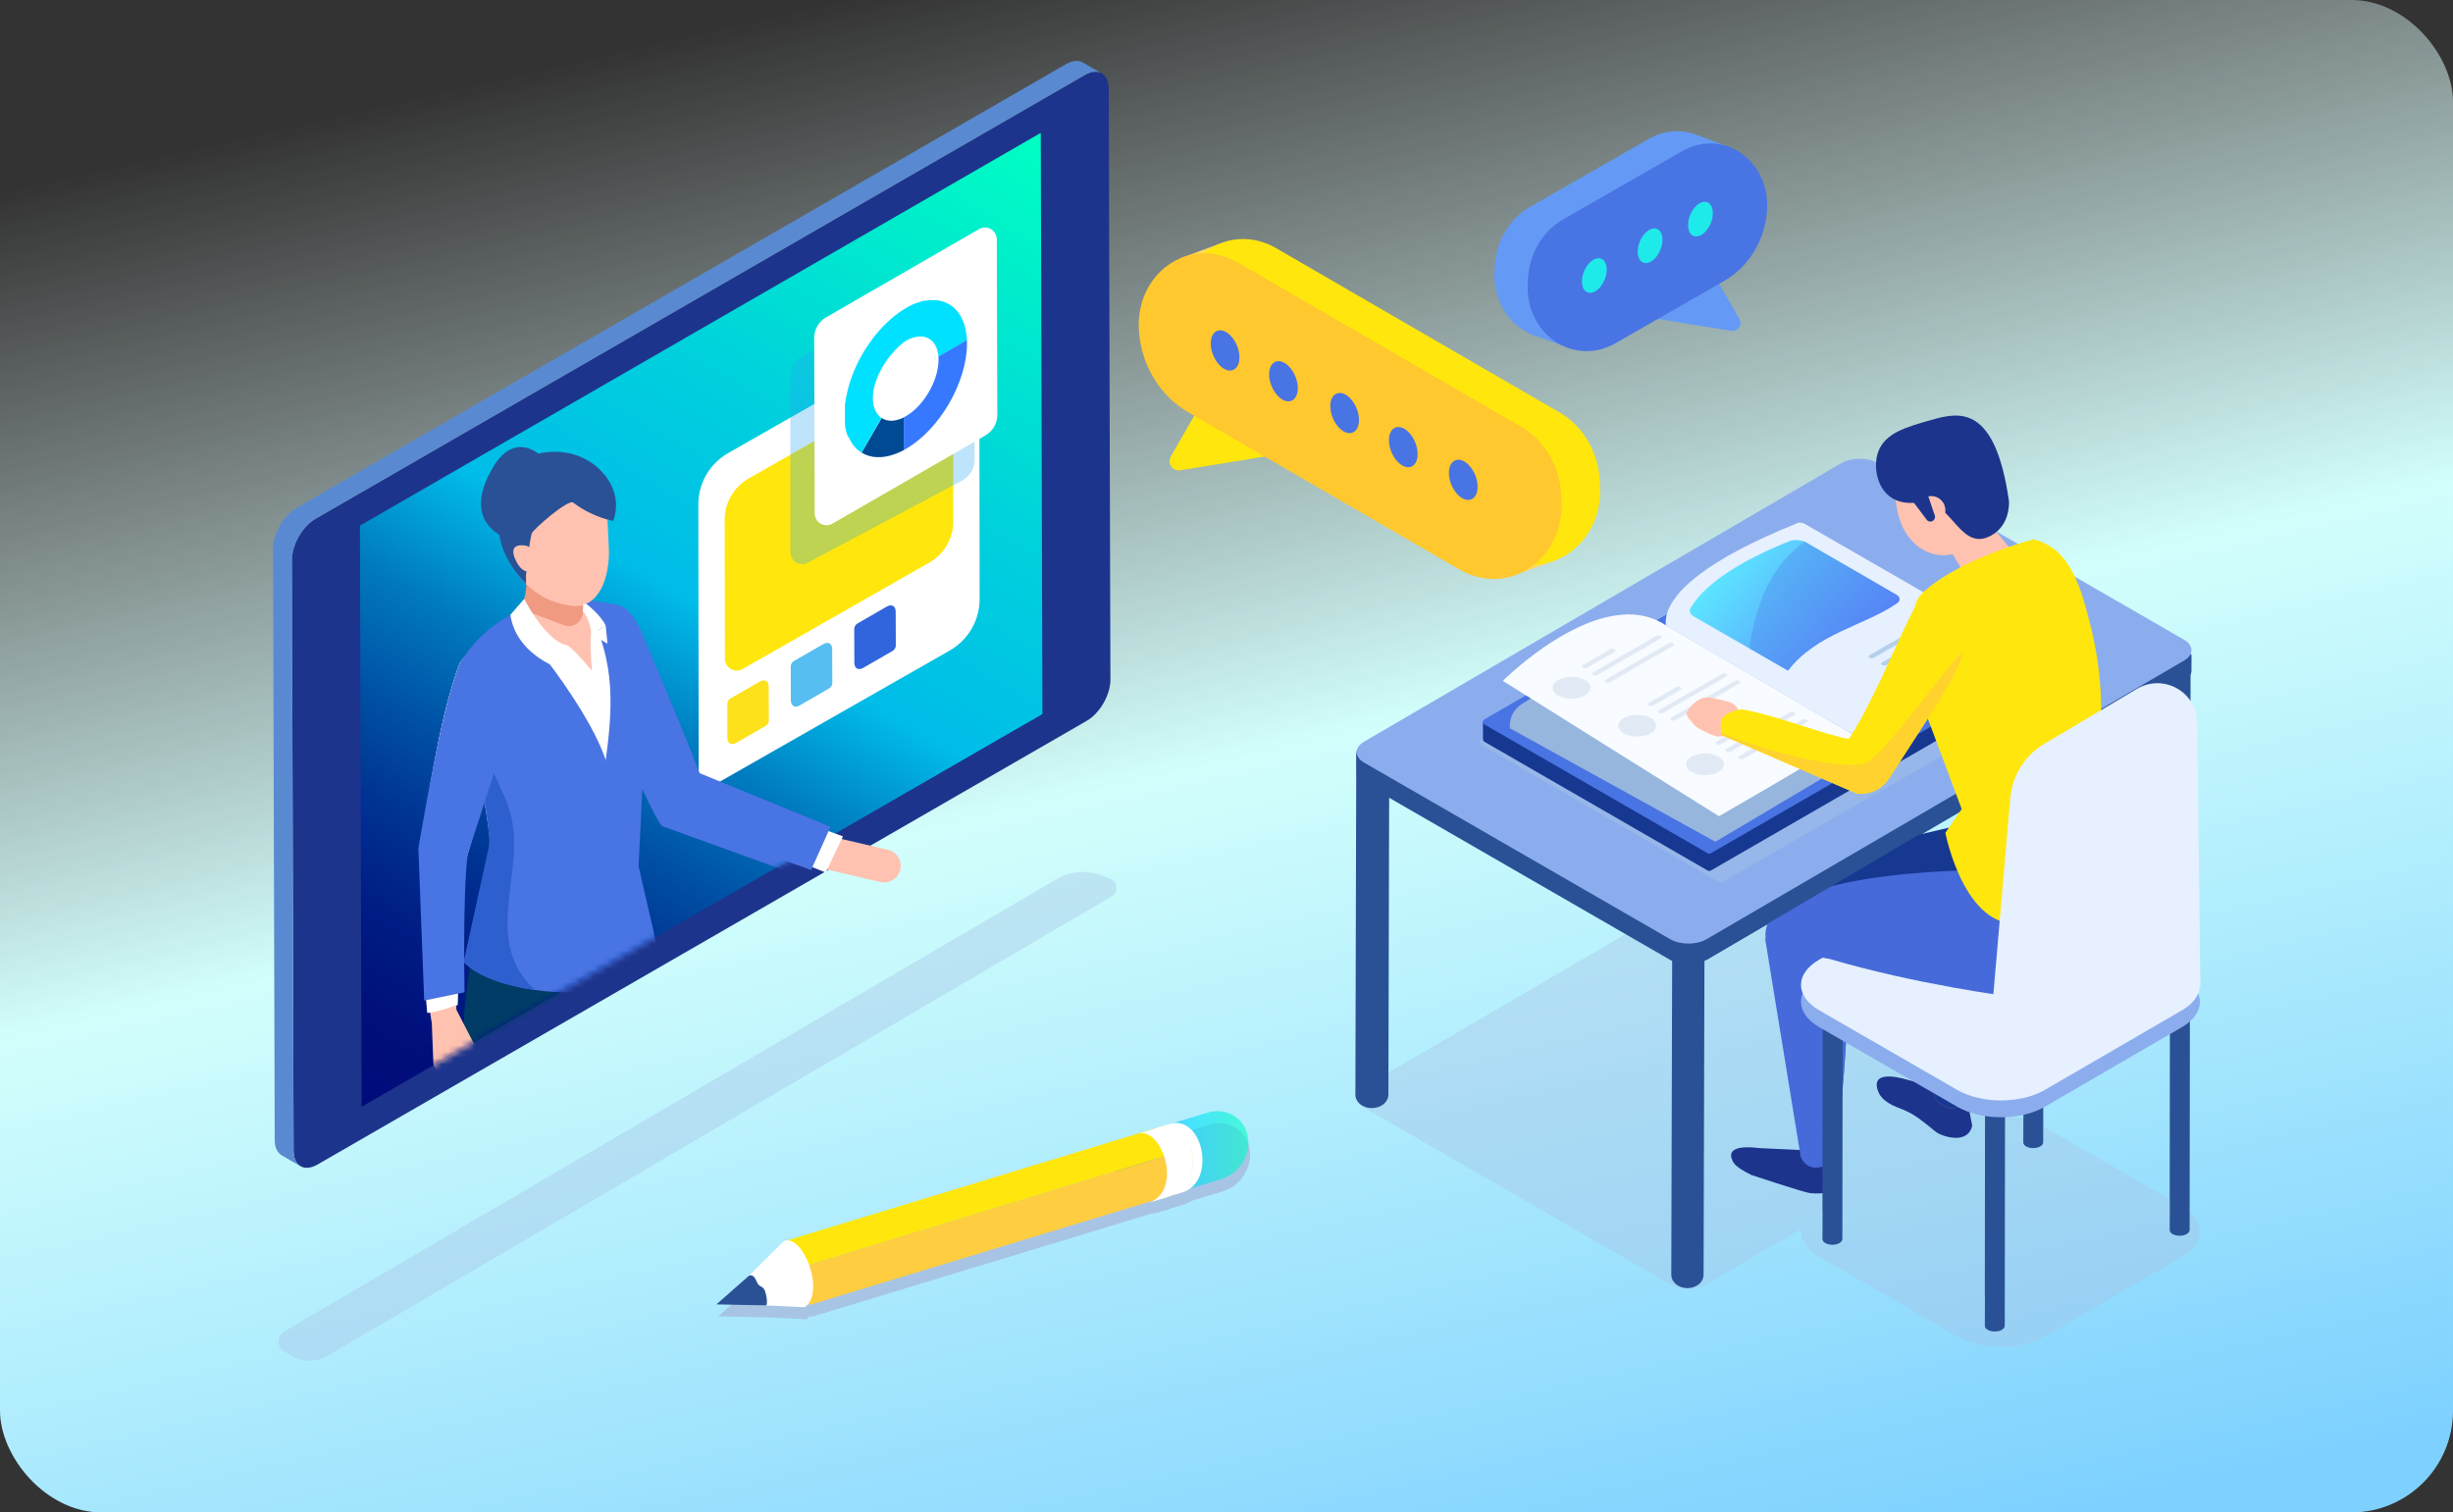 <svg width="386" height="238" viewBox="0 0 386 238" fill="none" xmlns="http://www.w3.org/2000/svg">
<rect x="0" y="0" width="386" height="238" fill="#333333" stroke="none"/>
<rect width="386" height="238" rx="16" fill="url(#paint0_linear_772_41032)"/>
<mask id="mask0_772_41032" style="mask-type:luminance" maskUnits="userSpaceOnUse" x="17" y="6" width="354" height="219">
<path d="M370.56 6.706H17.646V224.306H370.56V6.706Z" fill="white"/>
</mask>
<g mask="url(#mask0_772_41032)">
<g style="mix-blend-mode:multiply" opacity="0.4">
<path d="M174.733 138.303L174.027 137.991C171.486 136.853 168.542 137.004 166.142 138.404L44.76 209.487C43.54 210.202 43.529 211.975 44.76 212.69C45.143 212.922 45.546 213.154 45.939 213.375C47.674 214.362 49.811 214.362 51.546 213.345L174.884 141.094C175.993 140.449 175.913 138.827 174.733 138.293V138.303Z" fill="#A8C4E5"/>
</g>
<path d="M169.53 60.864C170.659 60.219 171.567 60.733 171.577 62.022V67.221C171.597 68.51 170.689 70.082 169.56 70.737C168.431 71.391 167.523 70.868 167.513 69.568V64.37C167.493 63.08 168.401 61.509 169.53 60.864Z" fill="#0A6CA8"/>
<path d="M170.71 11.813C172.787 10.614 174.471 11.581 174.471 13.959L174.733 106.973C174.733 109.35 173.069 112.252 170.992 113.44L49.963 183.254C47.886 184.452 46.202 183.495 46.192 181.108L45.929 88.094C45.929 85.716 47.593 82.815 49.67 81.616L170.71 11.813Z" fill="#1D348C"/>
<path d="M173.382 11.561L170.407 9.839C169.722 9.446 168.784 9.496 167.735 10.101L46.706 79.904C44.629 81.103 42.955 84.004 42.965 86.382L43.227 179.395C43.227 180.574 43.651 181.41 44.326 181.803L47.301 183.526C46.625 183.133 46.212 182.307 46.202 181.118L45.94 88.104C45.94 85.727 47.603 82.825 49.68 81.626L170.71 11.813C171.748 11.209 172.696 11.158 173.382 11.551V11.561Z" fill="#598AD1"/>
<path d="M163.772 20.91L164.035 112.362L56.9 174.167L56.638 82.714L163.772 20.91Z" fill="url(#paint1_linear_772_41032)"/>
<path d="M154.092 48.765L154.153 94.269C154.153 97.614 152.368 100.697 149.464 102.359L109.948 124.895L109.887 79.39C109.887 76.046 111.672 72.963 114.576 71.301L154.092 48.765Z" fill="white"/>
<path d="M149.968 60.159L150.009 82.04C150.009 84.719 148.577 87.187 146.258 88.517L116.855 105.28C115.615 105.986 114.072 105.099 114.072 103.669L114.032 81.788C114.032 79.108 115.464 76.64 117.783 75.31L147.186 58.547C148.426 57.842 149.968 58.728 149.968 60.159Z" fill="#FFE70D"/>
<path d="M139.553 95.448C140.319 95.005 140.944 95.367 140.944 96.254L140.964 101.603C140.964 101.895 140.752 102.258 140.5 102.409L135.832 105.099C135.065 105.542 134.44 105.18 134.44 104.293L134.42 98.944C134.42 98.651 134.632 98.289 134.884 98.138L139.553 95.448Z" fill="#3165DD"/>
<path d="M129.56 101.352C130.326 100.908 130.951 101.271 130.951 102.157L130.972 107.507C130.972 107.799 130.76 108.162 130.508 108.313L125.839 111.002C125.073 111.446 124.448 111.083 124.448 110.197L124.427 104.847C124.427 104.555 124.639 104.192 124.891 104.041L129.56 101.352Z" fill="#57BEF1"/>
<path d="M119.567 107.245C120.334 106.802 120.959 107.164 120.959 108.051L120.979 113.4C120.979 113.692 120.767 114.055 120.515 114.206L115.847 116.896C115.08 117.339 114.455 116.976 114.455 116.09V110.741C114.435 110.448 114.647 110.086 114.909 109.935L119.577 107.245H119.567Z" fill="#FDE11A"/>
<g style="mix-blend-mode:multiply" opacity="0.3">
<path d="M127.1 88.547L151.38 75.642C152.6 74.998 153.357 73.728 153.357 72.348L153.276 44.695C153.276 43.295 151.774 42.398 150.543 43.063L126.344 55.928C125.134 56.572 124.367 57.831 124.367 59.212V86.915C124.367 88.316 125.86 89.212 127.1 88.558V88.547Z" fill="#26A6F2"/>
</g>
<path d="M156.855 37.653L156.936 65.276C156.936 66.606 156.23 67.845 155.071 68.51L130.992 82.402C129.752 83.118 128.209 82.231 128.199 80.8L128.118 53.177C128.118 51.848 128.824 50.608 129.984 49.944L154.062 36.051C155.303 35.336 156.845 36.223 156.855 37.653Z" fill="white"/>
<path d="M135.6 71.23C135.68 71.28 135.771 71.331 135.852 71.371C135.862 71.371 135.872 71.381 135.892 71.391C135.933 71.411 135.983 71.442 136.023 71.462C136.124 71.512 136.235 71.552 136.336 71.593C136.386 71.613 136.427 71.633 136.467 71.643C136.588 71.683 136.719 71.724 136.85 71.764C136.88 71.764 136.901 71.784 136.931 71.784C136.971 71.794 137.011 71.804 137.052 71.814C137.173 71.844 137.284 71.865 137.405 71.885C137.465 71.885 137.536 71.895 137.596 71.905C137.697 71.915 137.808 71.925 137.919 71.935C137.989 71.935 138.06 71.935 138.131 71.935C138.231 71.935 138.342 71.935 138.443 71.935C138.524 71.935 138.594 71.935 138.675 71.925C138.776 71.925 138.887 71.905 138.998 71.895C139.078 71.895 139.159 71.875 139.24 71.865C139.351 71.844 139.462 71.824 139.573 71.804C139.653 71.784 139.734 71.774 139.815 71.754C139.925 71.724 140.046 71.693 140.157 71.663C140.238 71.643 140.319 71.623 140.399 71.593C140.52 71.552 140.641 71.512 140.762 71.472C140.833 71.452 140.904 71.421 140.974 71.401C140.994 71.401 141.014 71.381 141.035 71.381C141.156 71.331 141.287 71.28 141.408 71.22C141.458 71.2 141.509 71.18 141.559 71.159C141.599 71.139 141.64 71.119 141.68 71.099C141.841 71.028 142.003 70.948 142.164 70.857C142.194 70.847 142.214 70.827 142.245 70.817V65.679C140.853 66.374 139.613 66.364 138.736 65.77L135.58 71.22C135.58 71.22 135.6 71.23 135.6 71.24V71.23Z" fill="#004A93"/>
<path d="M133.543 68.732C133.573 68.812 133.603 68.883 133.644 68.963C133.684 69.054 133.734 69.145 133.775 69.236C133.815 69.306 133.845 69.376 133.886 69.447C133.936 69.538 133.987 69.618 134.037 69.699C134.067 69.749 134.107 69.81 134.138 69.86C134.168 69.9 134.198 69.941 134.229 69.981C134.259 70.031 134.299 70.072 134.339 70.122C134.38 70.172 134.42 70.223 134.46 70.273C134.491 70.303 134.521 70.334 134.551 70.374C134.591 70.424 134.632 70.465 134.682 70.515C134.702 70.535 134.733 70.565 134.753 70.585C134.773 70.606 134.803 70.636 134.823 70.656C134.844 70.676 134.864 70.696 134.884 70.706C134.944 70.757 134.995 70.807 135.055 70.857C135.075 70.868 135.086 70.888 135.106 70.898C135.136 70.918 135.156 70.948 135.186 70.968C135.196 70.968 135.207 70.988 135.217 70.988C135.307 71.059 135.398 71.119 135.499 71.18C135.519 71.19 135.539 71.21 135.559 71.22L138.705 65.77C137.959 65.256 137.465 64.329 137.354 63.04C137.354 63.02 137.354 63 137.354 62.969C137.354 62.949 137.354 62.929 137.354 62.889C137.354 62.889 137.354 62.899 137.354 62.909C137.354 62.909 137.354 62.909 137.354 62.899C137.354 62.879 137.354 62.869 137.354 62.708C137.354 62.708 137.354 62.667 137.354 62.637C137.354 62.617 137.354 62.587 137.354 62.566C137.354 59.554 139.754 55.656 142.335 53.772C142.335 53.772 142.83 53.399 143.576 53.167C145.784 52.422 147.488 53.611 147.68 56.139L152.157 53.56C152.157 53.56 152.157 53.52 152.157 53.5C152.157 53.278 152.126 53.067 152.106 52.865C152.106 52.835 152.106 52.795 152.096 52.764C152.096 52.694 152.076 52.633 152.066 52.563C152.046 52.412 152.025 52.271 151.995 52.12C151.995 52.099 151.995 52.079 151.985 52.059C151.965 51.979 151.955 51.898 151.935 51.817C151.904 51.686 151.874 51.556 151.844 51.425C151.844 51.425 151.844 51.414 151.844 51.404C151.824 51.314 151.794 51.233 151.763 51.153C151.723 51.032 151.693 50.911 151.642 50.79C151.612 50.699 151.582 50.619 151.541 50.538C151.501 50.427 151.451 50.316 151.4 50.216C151.36 50.135 151.32 50.054 151.289 49.984C151.239 49.883 151.178 49.782 151.128 49.682C151.088 49.611 151.037 49.541 150.997 49.47C150.936 49.38 150.876 49.289 150.805 49.198C150.755 49.138 150.715 49.067 150.664 49.007C150.594 48.926 150.523 48.836 150.452 48.765C150.402 48.715 150.352 48.654 150.301 48.604C150.221 48.523 150.14 48.453 150.059 48.382C150.009 48.342 149.958 48.291 149.898 48.251C149.807 48.181 149.706 48.11 149.616 48.05C149.565 48.02 149.515 47.979 149.464 47.949C149.343 47.878 149.222 47.808 149.101 47.748C149.071 47.727 149.041 47.717 149.011 47.697C148.98 47.687 148.95 47.677 148.92 47.657C148.789 47.596 148.658 47.546 148.516 47.496C148.466 47.475 148.406 47.465 148.355 47.445C148.234 47.405 148.113 47.375 147.992 47.344C147.922 47.334 147.851 47.324 147.79 47.304C147.669 47.284 147.559 47.264 147.438 47.254C147.357 47.254 147.276 47.244 147.196 47.234C146.863 47.214 146.52 47.214 146.157 47.254C146.127 47.254 146.096 47.254 146.046 47.264C146.016 47.264 145.986 47.264 145.935 47.274C145.905 47.274 145.885 47.274 145.824 47.294C145.804 47.294 145.774 47.294 145.713 47.314C145.693 47.314 145.663 47.314 145.643 47.324C145.633 47.324 145.613 47.324 145.602 47.324C145.582 47.324 145.562 47.324 145.532 47.334C145.522 47.334 145.502 47.334 145.492 47.334C145.471 47.334 145.451 47.334 145.421 47.344C145.401 47.344 145.391 47.344 145.371 47.344C145.35 47.344 145.33 47.344 145.31 47.355C145.29 47.355 145.28 47.355 145.26 47.365C145.239 47.365 145.219 47.365 145.199 47.375C145.179 47.375 145.169 47.375 145.149 47.385C145.129 47.385 145.108 47.395 145.088 47.405C145.068 47.405 145.058 47.405 145.038 47.415C145.018 47.415 144.997 47.425 144.977 47.435C144.957 47.435 144.947 47.435 144.927 47.445C144.907 47.445 144.887 47.455 144.866 47.465C144.846 47.465 144.836 47.475 144.816 47.486C144.796 47.486 144.776 47.496 144.755 47.506C144.735 47.506 144.715 47.516 144.705 47.526C144.685 47.526 144.665 47.536 144.645 47.546C144.624 47.546 144.604 47.556 144.594 47.566C144.574 47.566 144.554 47.576 144.534 47.586C144.513 47.586 144.493 47.596 144.473 47.606C144.453 47.606 144.433 47.617 144.413 47.627C144.392 47.627 144.372 47.637 144.352 47.647C144.332 47.647 144.312 47.657 144.292 47.667C144.271 47.667 144.251 47.677 144.231 47.687C144.211 47.687 144.191 47.697 144.171 47.707C144.15 47.707 144.13 47.717 144.11 47.727C144.09 47.727 144.07 47.748 144.05 47.748C144.029 47.748 144.009 47.768 143.989 47.768C143.969 47.768 143.949 47.788 143.929 47.788C143.908 47.788 143.888 47.808 143.868 47.808C143.848 47.808 143.828 47.828 143.808 47.828C143.787 47.828 143.767 47.848 143.747 47.858C143.727 47.858 143.707 47.878 143.687 47.878C143.666 47.878 143.646 47.899 143.626 47.909C143.606 47.909 143.586 47.929 143.566 47.939C143.545 47.939 143.525 47.959 143.505 47.969C143.485 47.969 143.465 47.989 143.455 47.999C143.435 47.999 143.414 48.02 143.394 48.029C143.374 48.029 143.354 48.05 143.334 48.06C143.314 48.07 143.293 48.08 143.273 48.09C143.253 48.09 143.233 48.11 143.213 48.12C143.193 48.13 143.172 48.14 143.152 48.15C143.132 48.15 143.112 48.171 143.092 48.181C143.072 48.191 143.051 48.201 143.021 48.211C143.001 48.211 142.981 48.231 142.971 48.241C142.94 48.251 142.92 48.271 142.89 48.281C142.88 48.281 142.86 48.291 142.85 48.301C142.819 48.312 142.799 48.332 142.729 48.372C142.698 48.382 142.678 48.402 142.608 48.443C142.567 48.463 142.527 48.493 142.487 48.513C142.446 48.533 142.406 48.563 142.366 48.584C142.346 48.594 142.325 48.604 142.305 48.624C142.285 48.634 142.265 48.644 142.245 48.664C142.225 48.674 142.204 48.684 142.184 48.705C142.164 48.715 142.144 48.735 142.124 48.745C142.104 48.755 142.083 48.765 142.063 48.785C142.043 48.795 142.023 48.815 142.003 48.825C141.983 48.836 141.962 48.846 141.952 48.866C141.932 48.876 141.912 48.896 141.882 48.906C141.862 48.916 141.841 48.936 141.821 48.946C141.801 48.956 141.781 48.977 141.761 48.987C141.741 48.997 141.72 49.017 141.7 49.027C141.68 49.037 141.66 49.057 141.64 49.067C141.62 49.077 141.599 49.097 141.579 49.108C141.559 49.117 141.539 49.138 141.519 49.148C141.499 49.158 141.478 49.178 141.458 49.188C141.438 49.198 141.418 49.218 141.398 49.228C141.378 49.248 141.357 49.259 141.337 49.279C141.317 49.289 141.297 49.309 141.287 49.319C141.267 49.339 141.246 49.349 141.226 49.369C141.206 49.38 141.186 49.4 141.176 49.41C141.156 49.43 141.136 49.44 141.105 49.46C141.085 49.47 141.075 49.48 141.055 49.5C141.035 49.52 141.004 49.531 140.984 49.551C140.964 49.561 140.954 49.571 140.934 49.591C140.914 49.611 140.883 49.631 140.863 49.641C140.843 49.651 140.833 49.661 140.813 49.682C140.793 49.702 140.762 49.722 140.742 49.732C140.722 49.742 140.712 49.752 140.692 49.772C140.672 49.792 140.641 49.813 140.621 49.833C140.611 49.843 140.591 49.853 140.581 49.863C140.561 49.883 140.531 49.903 140.47 49.954C140.44 49.974 140.42 49.994 140.359 50.044C140.329 50.065 140.309 50.085 140.248 50.145C140.228 50.165 140.208 50.175 140.188 50.196C140.178 50.206 140.157 50.226 140.137 50.246C140.107 50.266 140.077 50.296 140.026 50.347C139.996 50.377 139.966 50.397 139.915 50.447C139.885 50.477 139.855 50.498 139.805 50.548C139.774 50.578 139.744 50.608 139.694 50.649C139.663 50.669 139.643 50.699 139.613 50.719C139.603 50.719 139.593 50.739 139.583 50.749C139.26 51.052 138.947 51.384 138.635 51.717C138.837 51.505 139.038 51.294 139.24 51.082C139.038 51.283 138.826 51.495 138.635 51.717C138.554 51.797 138.484 51.888 138.403 51.968C138.302 52.089 138.191 52.21 138.09 52.331C137.889 52.563 137.697 52.805 137.506 53.046C137.455 53.117 137.405 53.188 137.344 53.258C137.344 53.258 137.274 53.349 137.243 53.399C137.092 53.611 136.931 53.812 136.79 54.034C136.709 54.155 136.618 54.276 136.538 54.396C136.396 54.608 136.265 54.819 136.124 55.031C136.043 55.152 135.973 55.273 135.892 55.394C135.741 55.645 135.59 55.907 135.449 56.169C135.428 56.2 135.408 56.23 135.398 56.26C135.358 56.341 135.307 56.421 135.267 56.502C135.106 56.804 134.954 57.106 134.813 57.408C134.753 57.529 134.702 57.65 134.652 57.771C134.551 58.003 134.44 58.235 134.349 58.476C134.299 58.607 134.239 58.738 134.188 58.869C134.097 59.111 134.007 59.353 133.926 59.595C133.886 59.715 133.845 59.826 133.805 59.947C133.694 60.27 133.603 60.592 133.513 60.914C133.371 61.438 133.25 61.952 133.15 62.466C133.15 62.516 133.129 62.556 133.119 62.617C133.119 62.657 133.099 62.708 133.089 62.768C133.089 62.798 133.079 62.838 133.069 62.869C133.069 62.879 133.069 62.899 133.069 62.909C133.069 62.949 133.059 62.989 133.049 63.06C133.049 63.1 133.039 63.131 133.029 63.211C133.029 63.252 133.029 63.282 133.008 63.362C133.008 63.403 133.008 63.433 132.988 63.503C132.988 63.544 132.988 63.574 132.968 63.654C132.968 63.685 132.968 63.725 132.958 63.806C132.958 63.836 132.958 63.866 132.958 63.906C132.958 63.926 132.958 63.947 132.958 63.957C132.958 63.987 132.958 64.017 132.958 64.047C132.958 64.067 132.958 64.088 132.958 64.108C132.958 64.138 132.958 64.168 132.958 64.198C132.958 64.219 132.958 64.239 132.958 64.259C132.958 64.289 132.958 64.319 132.958 64.35C132.958 64.37 132.958 64.39 132.958 64.4C132.958 64.43 132.958 64.46 132.958 64.491C132.958 64.511 132.958 64.531 132.958 64.551C132.958 64.581 132.958 64.601 132.958 64.632C132.958 64.662 132.958 64.682 132.958 64.712C132.958 64.732 132.958 64.752 132.958 64.773C132.958 64.803 132.958 64.833 132.958 64.863C132.958 64.883 132.958 64.904 132.958 64.924C132.958 64.954 132.958 64.984 132.958 65.014C132.958 65.035 132.958 65.055 132.958 65.075C132.958 65.125 132.958 65.165 132.958 65.216C132.958 65.266 132.958 65.307 132.958 65.357C132.958 65.377 132.958 65.407 132.958 65.427C132.958 65.448 132.958 65.478 132.958 65.498C132.958 65.518 132.958 65.538 132.958 65.569C132.958 65.569 132.958 65.619 132.958 65.639C132.958 65.659 132.958 65.689 132.958 65.71C132.958 65.73 132.958 65.75 132.958 65.77C132.958 65.78 132.958 65.8 132.958 65.82V65.83C132.958 65.851 132.958 65.881 132.958 65.901C132.958 65.921 132.958 65.941 132.958 65.951V65.961C132.958 65.992 132.958 66.012 132.958 66.032C132.958 66.052 132.958 66.072 132.958 66.102C132.958 66.123 132.958 66.143 132.958 66.163C132.958 66.183 132.958 66.213 132.958 66.233C132.958 66.254 132.958 66.274 132.958 66.294C132.958 66.314 132.958 66.334 132.958 66.364C132.958 66.385 132.958 66.405 132.958 66.425C132.958 66.445 132.958 66.475 132.958 66.495C132.958 66.495 132.958 66.536 132.958 66.546C132.958 66.566 132.958 66.596 132.958 66.616C132.958 66.636 132.958 66.646 132.958 66.667C132.958 66.687 132.958 66.717 132.968 66.737C132.968 66.757 132.968 66.767 132.968 66.787C132.968 66.808 132.968 66.838 132.978 66.858C132.978 66.868 132.978 66.888 132.978 66.908C132.978 66.908 132.978 66.908 132.978 66.918C132.978 66.949 132.978 66.969 132.988 66.999C132.988 66.999 132.988 67.019 132.988 67.039C132.988 67.07 132.988 67.09 132.998 67.12C132.998 67.13 132.998 67.14 132.998 67.16C132.998 67.19 133.008 67.221 133.019 67.251C133.019 67.251 133.019 67.271 133.019 67.281C133.019 67.311 133.029 67.341 133.039 67.372C133.039 67.372 133.039 67.392 133.039 67.402C133.039 67.432 133.049 67.462 133.059 67.493C133.059 67.493 133.059 67.472 133.059 67.462C133.059 67.472 133.059 67.493 133.059 67.503C133.059 67.533 133.069 67.563 133.079 67.603C133.079 67.603 133.079 67.614 133.079 67.624C133.079 67.654 133.099 67.694 133.109 67.734C133.109 67.775 133.129 67.805 133.14 67.845C133.18 67.996 133.23 68.147 133.281 68.288C133.311 68.369 133.341 68.45 133.371 68.53C133.412 68.631 133.442 68.722 133.482 68.822L133.543 68.732ZM137.364 62.768C137.364 62.768 137.364 62.748 137.364 62.738C137.364 62.738 137.364 62.758 137.364 62.768ZM140.006 50.316C139.774 50.528 139.542 50.739 139.31 50.971C139.542 50.749 139.774 50.528 140.006 50.316ZM138.645 57.882C137.929 59.232 137.475 60.683 137.385 62.053C137.465 60.693 137.929 59.232 138.645 57.882Z" fill="#00E1FF"/>
<path d="M142.214 65.679V70.817C142.335 70.756 142.446 70.706 142.557 70.636C147.871 67.573 152.187 60.108 152.167 54.003C152.167 53.842 152.167 53.691 152.146 53.53L147.669 56.109C147.679 56.26 147.69 56.421 147.69 56.582C147.69 59.856 145.391 63.856 142.537 65.498C142.426 65.558 142.315 65.619 142.214 65.679Z" fill="#3679FF"/>
<mask id="mask1_772_41032" style="mask-type:luminance" maskUnits="userSpaceOnUse" x="56" y="20" width="109" height="155">
<path d="M163.772 20.91L164.035 112.362L56.9 174.167L56.638 82.714L163.772 20.91Z" fill="white"/>
</mask>
<g mask="url(#mask1_772_41032)">
<path d="M127.906 134.837C127.906 134.837 128.854 132.561 133.956 133.014C135.045 133.115 139.048 133.377 139.048 133.377C139.048 133.377 139.179 134.152 138.524 134.555C137.869 134.958 135.57 134.878 135.57 134.878C135.57 134.878 132.635 136.691 131.072 136.611C129.509 136.52 127.916 134.837 127.916 134.837H127.906Z" fill="#8BE4A5"/>
<path d="M135.328 134.857C135.328 134.857 137.183 136.832 138.08 137.275C138.978 137.718 136.074 142.222 134.481 141.426C131.849 140.116 129.711 139.018 127.957 137.477C127.886 137.416 125.164 136.54 125.164 136.54L126.888 132.943L129.005 133.608C129.005 133.608 132.787 131.876 135.338 134.847L135.328 134.857Z" fill="#8BE4A5"/>
<path d="M135.086 135.15C135.086 135.15 137.99 137.306 140.097 137.437C142.971 137.608 142.961 137.9 143.102 138.535C143.102 138.535 141.368 138.968 139.986 138.877C137.112 138.706 135.56 137.165 135.56 137.165L135.086 135.14V135.15Z" fill="#8BE4A5"/>
<path d="M134.753 136.308C134.753 136.308 137.415 138.776 139.502 139.109C142.346 139.552 142.305 139.834 142.396 140.479C142.396 140.479 140.631 140.751 139.27 140.539C136.427 140.096 135.045 138.373 135.045 138.373L134.763 136.308H134.753Z" fill="#8BE4A5"/>
<path d="M134.057 137.668C134.057 137.668 136.719 140.136 138.816 140.469C141.66 140.912 141.62 141.194 141.71 141.839C141.71 141.839 139.946 142.111 138.585 141.899C135.741 141.456 134.36 139.733 134.36 139.733L134.077 137.668H134.057Z" fill="#8BE4A5"/>
<path d="M132.303 137.043C132.303 137.043 134.168 140.247 136.114 141.083C138.756 142.222 138.645 142.494 138.564 143.138C138.564 143.138 137.082 143.118 135.902 142.393C133.291 140.791 132.061 139.109 132.061 139.109L132.303 137.043Z" fill="#8BE4A5"/>
<path d="M77.681 73.365C72.126 82.553 79.94 84.769 79.94 84.769L84.7 71.381C84.7 71.381 80.898 68.056 77.681 73.355V73.365Z" fill="#2A5196"/>
<path d="M75.07 147.067C75.07 147.067 72.469 156.476 72.882 167.044L72.842 179.294C72.842 179.294 78.055 190.517 94.864 184.583C107.79 180.02 107.488 177.038 107.488 177.038L100.913 145.294L75.08 147.067H75.07Z" fill="#003C66"/>
<path d="M124.791 136.933L127.301 137.94L129.792 132.702L126.878 131.634L124.791 136.933Z" fill="white"/>
<path d="M95.539 96.959C96.356 96.697 100.692 100.304 101.034 99.709C108.375 116.926 110.331 122.305 110.331 122.305L127.997 131.322L125.184 137.588L104.231 130.012C103.253 129.458 96.134 114.165 94.319 105.623C93.442 101.492 89.56 100.727 88.541 99.588C90.83 98.611 93.149 97.725 95.539 96.959Z" fill="#4974E3"/>
<path d="M77.389 135.412C76.411 120.411 70.926 108.887 72.973 105.018C76.643 98.087 83.106 95.448 88.37 94.602C91.597 95.639 94.722 96.959 97.788 98.52C97.838 98.551 97.888 98.561 97.939 98.581C98.262 100.626 98.292 101.684 98.544 102.782L100.742 108.544L103.051 114.871C104.382 120.119 100.742 122.063 100.742 122.063L99.26 135.049L102.739 150.583C102.739 150.583 85.859 158.874 73.991 150.946L77.258 137.144C77.379 136.58 77.43 135.986 77.389 135.412Z" fill="white"/>
<path d="M101.145 122.638C101.145 122.638 104.695 120.008 103.364 114.76L101.135 108.343L98.917 102.691C98.524 100.999 102.164 103.567 101.881 102.439C100.52 96.898 98.201 95.216 96.85 95.105C95.872 95.025 92.161 94.219 90.699 94.279C91.465 94.501 92.171 95.035 92.655 95.992C96.87 104.434 96.467 111.244 95.226 120.311C93.129 135.653 97.183 154.844 97.183 154.975C101.367 153.877 103.666 150.12 103.666 150.12L100.49 136.338L101.145 122.628V122.638Z" fill="#4974E3"/>
<path d="M95.841 121.399C93.643 111.889 80.505 97.06 80.323 96.747C77.54 98.309 74.304 100.908 72.519 104.283C70.472 108.151 76.411 120.411 77.389 135.402C77.43 135.986 77.389 136.57 77.258 137.134L72.973 151.369C77.288 155.932 90.639 157.232 95.902 155.318C99.159 149.767 96.174 122.789 95.841 121.388V121.399Z" fill="#4974E3"/>
<path d="M72.963 151.379C75.141 153.686 79.638 155.157 84.225 155.802C83.822 155.419 83.399 155.056 83.036 154.623C76.451 146.997 82.501 137.265 80.444 128.461C79.446 124.169 75.937 119.716 75.967 115.213C75.987 112.251 77.54 109.562 78.962 106.842C78.317 106.801 77.681 106.781 77.036 106.721C75.725 106.6 74.465 105.663 73.789 104.494C73.668 106.167 73.063 107.789 71.944 109.018C72.932 114.72 76.24 120.663 76.976 131.876C77.016 132.46 76.976 133.044 76.845 133.608L72.952 151.379H72.963Z" fill="#2E5FCE"/>
<path d="M93.008 99.76C93.502 98.883 92.544 94.803 87.089 93.766C83.58 93.101 81.513 96.224 81.513 96.224C81.513 96.224 81.191 99.457 86.484 101.13C87.694 101.512 88.269 101.533 89.096 101.512C89.782 101.492 93.129 105.532 93.129 105.532C93.129 105.532 92.766 100.203 93.018 99.76H93.008Z" fill="#FFC2B0"/>
<path d="M82.763 90.653C83.147 93.212 81.957 95.8 81.957 95.8L88.703 98.379C90.134 98.924 91.687 97.896 91.728 96.355C91.818 93.201 91.657 89.686 91.657 89.686L82.753 90.653H82.763Z" fill="#F09A82"/>
<path d="M90.266 89.877L83.278 90.592L83.016 91.62C83.086 91.801 82.774 91.801 82.784 91.892C85.325 96.032 88.481 97.372 90.114 97.382C90.961 97.382 91.687 96.768 91.778 95.921C91.909 94.722 92.02 92.95 92.091 91.6C92.141 90.582 91.274 89.766 90.266 89.867V89.877Z" fill="#F09A82"/>
<path d="M78.619 78.584L79.627 85.484C81.17 94.229 89.066 95.156 89.066 95.156C93.784 96.415 95.831 91.69 95.831 86.794L95.297 75.602L78.609 78.574L78.619 78.584Z" fill="#FFC2B0"/>
<path d="M71.43 158.229C71.551 158.229 71.662 158.229 71.783 158.219C71.803 158.653 71.823 158.894 71.823 158.894L74.626 164.334L74.979 170.006C74.979 170.006 74.546 170.359 73.769 168.616L73.366 166.107L72.761 169.18L73.094 171.185L73.265 171.95C73.477 172.666 72.69 172.867 72.237 172.283C72.106 172.112 71.218 171.185 71.218 171.185L69.312 169.996L68.203 167.538L67.951 161.04C67.83 160.244 67.669 159.257 67.498 158.159C68.819 158.159 70.129 158.159 71.45 158.219L71.43 158.229Z" fill="#FFC2B0"/>
<path d="M94.359 73.859C90.296 69.981 84.831 70.978 82.834 72.056C80.838 73.124 77.097 76.166 78.619 84.507C79.365 88.587 82.784 91.902 82.784 91.902L82.763 90.653C82.763 90.653 83.278 85.102 83.681 83.943C83.913 83.268 89.428 78.503 90.195 79.088C93.28 81.455 96.507 81.969 96.507 81.969C97.858 78.13 95.741 75.179 94.359 73.869V73.859Z" fill="#2A5196"/>
<path d="M81.947 85.807C80.485 85.857 80.585 87.046 81.201 88.265C82.209 90.27 83.177 89.877 83.177 89.877L83.49 86.381C83.49 86.381 83.409 85.757 81.947 85.807Z" fill="#FFC2B0"/>
<path d="M82.491 94.239L80.313 96.747C81.17 102.782 87.593 105.008 87.593 105.008L89.086 101.502C85.748 100.737 82.481 94.229 82.481 94.229L82.491 94.239Z" fill="white"/>
<path d="M92.282 95.035H91.758L91.737 96.133C93.119 98.127 93.008 99.749 93.008 99.749L95.317 98.47C94.601 96.818 92.282 95.035 92.282 95.035Z" fill="white"/>
<path d="M93.008 99.76L95.589 101.291L95.317 98.47L93.008 99.76Z" fill="white"/>
<path d="M75.252 102.762C73.921 102.631 72.67 103.457 72.207 104.706C71.612 106.308 70.694 109.118 69.665 113.571C67.861 121.358 66.086 133.518 66.086 133.518L73.376 135.16C73.376 135.16 80.071 112.02 80.323 110.589C80.545 109.35 79.759 103.205 75.252 102.762Z" fill="#8BE4A5"/>
<path d="M66.126 137.356C66.146 139.32 67.538 159.297 67.538 159.297L71.985 158.139C71.985 158.139 72.549 141.325 73.376 135.16L66.086 133.518C66.086 133.518 66.106 135.401 66.126 137.356Z" fill="#8BE4A5"/>
<path d="M75.252 102.762C73.921 102.631 72.67 103.457 72.207 104.706C71.612 106.308 70.694 109.118 69.665 113.571C67.861 121.358 66.086 133.518 66.086 133.518C66.086 133.518 66.106 135.402 66.126 137.356C66.146 139.32 67.538 159.297 67.538 159.297L71.985 158.139C71.985 158.139 72.549 141.325 73.376 135.16C73.376 135.16 80.071 112.02 80.323 110.589C80.545 109.35 79.759 103.205 75.252 102.762Z" fill="white"/>
<path d="M71.481 148.528C71.46 151.822 71.349 155.117 71.047 158.381L71.985 158.139C71.985 158.139 72.549 141.325 73.376 135.16C73.376 135.16 76.946 122.829 78.972 115.616C77.268 120.593 74.082 125.479 72.59 130.637C70.916 136.409 71.511 142.585 71.481 148.528Z" fill="#0A6CA8"/>
<path d="M67.225 159.378C68.123 159.479 71.984 158.139 71.984 158.139L72.095 155.217L66.882 155.53L67.225 159.388V159.378Z" fill="white"/>
<path d="M75.635 101.976C74.294 101.895 72.67 103.457 72.206 104.706C71.612 106.308 70.694 109.118 69.665 113.571C67.861 121.358 65.834 133.498 65.834 133.498L66.751 157.444L73.104 156.144C73.104 156.144 72.781 140.57 73.608 134.404C73.608 134.404 81.049 111.627 81.302 110.196C81.523 108.957 81.614 102.349 75.645 101.976H75.635Z" fill="#4974E3"/>
</g>
<path d="M139.718 133.72L130.979 131.682C129.574 131.354 128.17 132.224 127.843 133.625C127.516 135.025 128.389 136.426 129.794 136.754L138.533 138.792C139.937 139.12 141.341 138.25 141.669 136.849C141.996 135.449 141.122 134.048 139.718 133.72Z" fill="#FFC2B0"/>
<path d="M127.2 136.208L129.933 137.296L132.645 131.614L129.479 130.456L127.2 136.208Z" fill="white"/>
<path d="M107.588 120.643L130.689 130.103L127.634 136.913L104.866 128.682L107.588 120.643Z" fill="#4974E3"/>
<g style="mix-blend-mode:multiply" opacity="0.4">
<path d="M343.305 189.822L321.576 177.29C319.458 176.071 316.604 175.527 313.842 175.668L343.678 158.26C345.241 157.353 345.241 155.883 343.658 154.966L295.48 127.171C293.907 126.265 291.366 126.265 289.793 127.171L214.642 171.024C213.08 171.931 213.09 173.401 214.663 174.318L262.84 202.112C264.413 203.019 266.965 203.019 268.527 202.112L283.451 193.398C283.269 194.97 284.207 196.582 286.284 197.781L308.014 210.313C311.825 212.509 317.986 212.509 321.767 210.313L343.355 197.781C347.147 195.584 347.127 192.018 343.315 189.822H343.305Z" fill="#A8C4E5"/>
</g>
<path d="M263.234 112.765L262.992 200.591C262.992 201.135 263.244 201.669 263.728 202.082C264.716 202.908 266.329 202.908 267.327 202.082C267.832 201.669 268.074 201.115 268.074 200.571L268.316 112.141C266.622 112.332 264.928 112.544 263.234 112.755V112.765Z" fill="#2A5196"/>
<path d="M344.707 105.119L344.565 157.645C344.565 158.189 344.313 158.733 343.799 159.156C342.781 159.983 341.137 159.983 340.129 159.156C339.625 158.743 339.373 158.21 339.373 157.666L339.524 100.757C341.248 100.938 342.982 104.908 344.707 105.119Z" fill="#2A5196"/>
<path d="M218.615 117.994L218.474 172.243C218.474 172.787 218.222 173.331 217.708 173.754C216.689 174.58 215.046 174.58 214.037 173.754C213.533 173.341 213.281 172.807 213.281 172.263L213.422 118.568C215.157 118.477 216.881 118.306 218.615 117.984V117.994Z" fill="#2A5196"/>
<path d="M213.473 118.075C213.473 118.669 213.866 117.954 214.663 118.407L262.841 146.201C264.414 147.108 266.965 147.108 268.528 146.201L343.678 102.349C344.455 101.896 344.848 103.497 344.848 102.913V105.573C344.828 106.167 344.444 106.751 343.668 107.205L268.518 151.057C266.955 151.964 264.414 151.964 262.831 151.057L214.653 123.263C213.866 122.809 213.463 122.205 213.463 121.611V118.075H213.473Z" fill="#2A5196"/>
<path d="M343.658 100.656L295.48 72.862C293.907 71.956 291.366 71.956 289.793 72.862L214.643 116.715C213.08 117.621 213.09 119.092 214.663 120.009L262.841 147.803C264.414 148.71 266.965 148.71 268.528 147.803L343.678 103.951C345.241 103.044 345.241 101.573 343.658 100.656Z" fill="#8CADED"/>
<g style="mix-blend-mode:multiply" opacity="0.4">
<path d="M233.014 116.372L258.646 101.583C258.707 101.553 258.767 101.533 258.838 101.523L284.268 86.855C284.419 86.775 284.59 86.775 284.742 86.855L319.882 107.124C319.882 107.124 319.962 107.175 319.993 107.205L322.241 108.504C322.554 108.686 322.554 109.139 322.241 109.32L296.61 124.109C296.549 124.139 296.489 124.159 296.418 124.169L270.988 138.837C270.837 138.918 270.665 138.918 270.514 138.837L233.024 117.188C232.712 117.007 232.712 116.553 233.024 116.372H233.014Z" fill="#A8C4E5"/>
</g>
<path d="M236.826 112.876V114.025L259.221 101.11C259.281 101.08 259.342 101.059 259.412 101.049L284.842 86.382C284.994 86.301 285.165 86.301 285.316 86.382L317.22 104.787V103.467L320.698 104.354V106.943H320.678C320.729 107.134 320.658 107.356 320.456 107.477L294.825 122.265C294.764 122.296 294.704 122.316 294.633 122.326L269.203 136.994C269.052 137.074 268.881 137.074 268.729 136.994L233.589 116.725C233.448 116.644 233.367 116.503 233.357 116.362V113.602L236.836 112.886L236.826 112.876Z" fill="#173891"/>
<path d="M259.191 99.579H260.209V98.903H259.191V99.579Z" fill="#DD4078"/>
<path d="M294.815 119.545L320.446 104.757C320.759 104.575 320.759 104.122 320.446 103.941L285.306 83.671C285.155 83.591 284.984 83.591 284.832 83.671L259.201 98.46C258.888 98.642 258.888 99.095 259.201 99.276L294.341 119.545C294.492 119.626 294.664 119.626 294.815 119.545Z" fill="#4974E3"/>
<path d="M269.203 134.274L294.835 119.485C295.147 119.303 295.147 118.85 294.835 118.669L259.695 98.4C259.543 98.319 259.372 98.319 259.221 98.4L233.589 113.189C233.277 113.37 233.277 113.823 233.589 114.005L268.729 134.274C268.881 134.354 269.052 134.354 269.203 134.274Z" fill="#4974E3"/>
<path d="M311.946 107.044L295.016 117.571L284.973 109.764C284.973 109.764 304.757 101.714 311.956 107.044H311.946Z" fill="#173891"/>
<path d="M295.016 117.571C296.468 112.101 306.572 109.874 318.127 104.243C318.5 104.031 318.45 103.648 318.026 103.407L286.688 85.334C286.264 85.092 285.609 85.062 285.236 85.273C270.877 89.525 261.933 93.927 262.125 98.601L295.016 117.571Z" fill="#97B6DE"/>
<path d="M295.016 117.571C293.958 111.194 304.132 107.94 314.437 101.382C314.759 101.14 314.729 100.143 314.316 99.901L283.965 82.422C283.552 82.181 282.947 82.171 282.614 82.422C269.627 87.611 261.631 93.393 262.135 98.41L295.006 117.571H295.016Z" fill="#E6F0FF"/>
<path opacity="0.6" d="M281.364 105.542C285.78 99.689 293.464 98.42 298.445 94.975C298.808 94.834 299.362 94.028 298.253 93.494L284.026 85.253C283.713 85.062 282.352 84.84 281.626 85.142C272.45 88.799 267.822 92.577 266.007 95.7C265.654 96.314 266.209 96.828 266.642 97.07L281.364 105.542Z" fill="url(#paint2_linear_772_41032)"/>
<path opacity="0.3" d="M275.324 102.067L281.364 105.542C285.78 99.689 293.464 98.42 298.445 94.975C298.808 94.834 299.362 94.028 298.253 93.494L286.919 86.925L284.026 85.253C284.026 85.253 280.265 87.5 277.925 92.607C275.596 97.725 275.324 102.067 275.324 102.067Z" fill="#4974E3"/>
<path d="M304.464 102.591L308.861 100.052C309.022 99.961 309.002 99.79 308.81 99.679C308.619 99.569 308.326 99.558 308.165 99.649L303.769 102.188C303.607 102.278 303.627 102.45 303.819 102.56C304.011 102.671 304.303 102.681 304.464 102.591Z" fill="#B5D0EA"/>
<path d="M296.811 104.676L306.844 98.894C307.005 98.803 306.985 98.632 306.794 98.521C306.602 98.41 306.31 98.4 306.148 98.491L296.116 104.273C295.954 104.364 295.974 104.535 296.166 104.646C296.358 104.757 296.65 104.767 296.811 104.676Z" fill="#B5D0EA"/>
<path d="M294.825 103.538L304.858 97.755C305.019 97.665 304.999 97.493 304.807 97.382C304.616 97.272 304.323 97.261 304.162 97.352L294.129 103.135C293.968 103.225 293.988 103.397 294.179 103.507C294.371 103.618 294.663 103.628 294.825 103.538Z" fill="#B5D0EA"/>
<path d="M295.016 117.571L269.929 132.46L237.602 114.609C237.441 113.098 238.157 111.627 239.437 110.811L259.755 97.866L293.776 116.755L295.016 117.571Z" fill="#97B6DE"/>
<path d="M295.016 117.571C295.016 117.571 291.215 115.828 288.654 117.651C286.093 119.475 270.494 128.441 270.494 128.441L236.483 107.144C236.483 107.144 251.961 91.61 262.145 98.41L295.016 117.571Z" fill="#F8FBFF"/>
<path d="M245.175 109.441C246.334 110.106 248.22 110.106 249.39 109.441C250.559 108.766 250.559 107.678 249.4 107.013C248.24 106.348 246.355 106.348 245.185 107.013C244.015 107.678 244.015 108.776 245.175 109.441Z" fill="#E1EAF4"/>
<path d="M249.732 105.089L254.129 102.55C254.29 102.46 254.27 102.288 254.078 102.178C253.887 102.067 253.594 102.057 253.433 102.147L249.037 104.686C248.875 104.777 248.896 104.948 249.087 105.059C249.279 105.17 249.571 105.18 249.732 105.089Z" fill="#E1EAF4"/>
<path d="M253.312 107.376L263.345 101.593C263.506 101.503 263.486 101.331 263.294 101.221C263.103 101.11 262.81 101.1 262.649 101.19L252.616 106.973C252.455 107.064 252.475 107.235 252.667 107.346C252.858 107.456 253.151 107.466 253.312 107.376Z" fill="#E1EAF4"/>
<path d="M251.336 106.227L261.369 100.445C261.53 100.354 261.51 100.183 261.318 100.072C261.127 99.961 260.834 99.951 260.673 100.042L250.64 105.824C250.479 105.915 250.499 106.086 250.69 106.197C250.882 106.308 251.174 106.318 251.336 106.227Z" fill="#E1EAF4"/>
<path d="M255.53 115.405C256.69 116.07 258.575 116.07 259.745 115.405C260.915 114.73 260.915 113.642 259.755 112.977C258.596 112.312 256.71 112.312 255.54 112.977C254.371 113.652 254.371 114.74 255.53 115.405Z" fill="#E1EAF4"/>
<path d="M260.098 111.053L264.494 108.514C264.656 108.424 264.636 108.252 264.444 108.141C264.252 108.031 263.96 108.021 263.799 108.111L259.402 110.65C259.241 110.741 259.261 110.912 259.453 111.023C259.644 111.133 259.937 111.144 260.098 111.053Z" fill="#E1EAF4"/>
<path d="M263.667 113.33L273.7 107.547C273.862 107.457 273.841 107.285 273.65 107.174C273.458 107.064 273.166 107.054 273.005 107.144L262.972 112.927C262.81 113.017 262.831 113.189 263.022 113.299C263.214 113.41 263.506 113.42 263.667 113.33Z" fill="#E1EAF4"/>
<path d="M261.691 112.191L271.724 106.409C271.885 106.318 271.865 106.147 271.674 106.036C271.482 105.925 271.19 105.915 271.028 106.006L260.995 111.788C260.834 111.879 260.854 112.05 261.046 112.161C261.237 112.272 261.53 112.282 261.691 112.191Z" fill="#E1EAF4"/>
<path d="M266.188 121.48C267.348 122.144 269.233 122.144 270.403 121.48C271.573 120.805 271.573 119.717 270.413 119.052C269.254 118.387 267.368 118.387 266.198 119.052C265.029 119.727 265.029 120.815 266.188 121.48Z" fill="#E1EAF4"/>
<path d="M270.746 117.128L275.142 114.589C275.304 114.498 275.284 114.327 275.092 114.216C274.9 114.105 274.608 114.095 274.447 114.186L270.05 116.725C269.889 116.815 269.909 116.987 270.101 117.097C270.292 117.208 270.585 117.218 270.746 117.128Z" fill="#E1EAF4"/>
<path d="M274.325 119.414L284.358 113.632C284.52 113.541 284.499 113.37 284.308 113.259C284.116 113.148 283.824 113.138 283.663 113.229L273.63 119.011C273.468 119.102 273.489 119.273 273.68 119.384C273.872 119.495 274.164 119.505 274.325 119.414Z" fill="#E1EAF4"/>
<path d="M272.339 118.266L282.372 112.483C282.533 112.393 282.513 112.222 282.322 112.111C282.13 112 281.838 111.99 281.676 112.08L271.643 117.863C271.482 117.954 271.502 118.125 271.694 118.236C271.885 118.347 272.178 118.357 272.339 118.266Z" fill="#E1EAF4"/>
<path d="M272.188 110.489C271.431 110.267 270.584 110.056 269.193 109.784C268.588 109.663 267.953 109.753 267.428 110.066C266.44 110.66 265.694 111.365 265.392 112.242C265.271 112.594 266.551 114.136 267.045 114.448C267.933 115.022 268.89 115.445 269.667 115.737C270.595 116.09 271.633 115.868 272.349 115.183L272.904 114.649C274.063 113.541 273.993 111.597 272.662 110.71C272.5 110.6 272.339 110.519 272.178 110.479L272.188 110.489Z" fill="#FFC2B0"/>
<path d="M318.419 138.767L318.379 175.325C318.379 175.325 318.389 175.325 318.399 175.325L318.379 179.768C318.379 180 318.53 180.231 318.833 180.403C319.448 180.755 320.436 180.755 321.051 180.403C321.364 180.221 321.515 179.99 321.515 179.758L321.565 140.661C320.466 140.117 319.408 139.502 318.419 138.767Z" fill="#2A5196"/>
<path d="M341.46 152.558L341.419 189.117C341.419 189.117 341.43 189.117 341.44 189.117L341.419 193.56C341.419 193.791 341.571 194.023 341.873 194.194C342.488 194.547 343.476 194.547 344.091 194.194C344.404 194.013 344.555 193.781 344.555 193.55L344.606 154.452C343.507 153.908 342.448 153.294 341.46 152.558Z" fill="#2A5196"/>
<path d="M276.665 180.654C277.27 180.695 283.269 180.967 283.269 180.967L288.684 182.145L289.602 185.772C288.926 188.2 285.619 187.807 284.812 187.747C284.005 187.686 275.566 184.886 275.566 184.886C274.295 184.251 273.146 183.566 272.773 182.931C270.998 179.869 276.161 180.604 276.665 180.644V180.654Z" fill="#1D348C"/>
<path d="M300.481 170.006C301.056 170.188 303.789 170.722 303.789 170.722L309.425 172.525L310.343 177.109C309.697 180.151 305.775 178.892 304.716 178.176C304.313 177.904 302.7 176.444 301.127 175.456C300.068 174.792 298.666 174.298 298.666 174.298C296.125 173.321 295.651 172.142 295.44 171.447C294.431 168.052 299.997 169.865 300.481 170.016V170.006Z" fill="#1D348C"/>
<path d="M304.303 172.182C304.494 172.928 304.989 173.563 305.664 173.935C306.733 174.509 307.862 174.781 309.566 173.23C309.566 173.23 308.437 158.733 306.985 150.029C303.98 148.125 300.118 147.078 296.912 145.375L304.303 172.172V172.182Z" fill="#B87B65"/>
<path d="M304.303 172.182C304.494 172.928 304.989 173.563 305.664 173.935C306.733 174.509 307.862 174.781 309.566 173.23C309.566 173.23 308.437 158.733 306.985 150.029C303.98 148.125 300.118 147.078 296.912 145.375L304.303 172.172V172.182Z" fill="#173891"/>
<path d="M283.35 181.944C284.419 184.664 287.333 183.757 288.583 182.488C289.097 181.964 292.435 151.349 289.833 143.784C289.803 143.693 289.864 143.602 289.965 143.501C286.788 142.867 280.94 148.236 277.754 147.692L283.34 181.944H283.35Z" fill="#466AD9"/>
<path d="M289.843 143.723C288.986 143.945 288.139 144.176 287.292 144.418C286.103 157.383 286.022 169.754 283.35 181.944C284.419 184.664 287.333 183.747 288.583 182.478C289.097 181.954 292.435 151.339 289.833 143.773C289.833 143.753 289.833 143.733 289.833 143.713L289.843 143.723Z" fill="#466AD9"/>
<path d="M312.369 167.629L312.329 204.188C312.329 204.188 312.339 204.188 312.349 204.188L312.329 208.63C312.329 208.862 312.48 209.094 312.783 209.265C313.398 209.618 314.386 209.618 315.001 209.265C315.314 209.084 315.465 208.852 315.465 208.62L315.515 169.523C314.416 168.979 313.358 168.364 312.369 167.629Z" fill="#2A5196"/>
<path d="M286.819 153.979L286.778 190.537C286.778 190.537 286.788 190.537 286.798 190.537L286.778 194.98C286.778 195.212 286.93 195.443 287.232 195.615C287.847 195.967 288.835 195.967 289.45 195.615C289.763 195.433 289.914 195.202 289.914 194.97L289.965 155.872C288.866 155.328 287.807 154.714 286.819 153.979Z" fill="#2A5196"/>
<path d="M343.305 153.676C347.117 155.872 347.137 159.439 343.345 161.635L321.757 174.167C317.976 176.363 311.815 176.363 308.004 174.167L286.274 161.635C282.463 159.439 282.442 155.872 286.234 153.676L307.822 141.144C311.613 138.948 317.774 138.948 321.576 141.144L343.305 153.676Z" fill="#8CADED"/>
<path d="M343.305 151.027C347.117 153.223 347.137 156.789 343.345 158.985L321.757 171.518C317.976 173.714 311.815 173.714 308.004 171.518L286.274 158.985C282.463 156.789 282.442 153.223 286.234 151.027L307.822 138.495C311.613 136.299 317.774 136.299 321.576 138.495L343.305 151.027Z" fill="#E6F0FF"/>
<path opacity="0.1" d="M322.866 96.355C324.066 103.971 325.972 111.375 328.745 118.598C326.637 121.157 322.251 122.87 322.251 122.87L321.717 111.184L322.866 96.365V96.355Z" fill="#00586C"/>
<path d="M320.255 127.081L297.84 132.299L287 138.464C287 138.464 280.446 144.881 289.672 148.73C294.825 150.876 304.908 153.172 312.077 152.266C319.882 151.268 324.802 148.558 323.542 140.801C322.574 134.858 321.364 128.823 320.265 127.081H320.255Z" fill="#173891"/>
<path d="M325.296 143.673L311.2 136.933C311.2 136.933 275.999 136.913 277.875 147.954C277.875 147.954 284.671 150.453 287.887 150.896C301.59 154.935 316.08 156.789 316.08 156.789L325.306 143.663L325.296 143.673Z" fill="#466AD9"/>
<path d="M300.249 84.347C303.204 88.437 308.699 88.336 310.504 84.316C312.309 80.297 311.381 73.728 308.417 69.628C305.462 65.538 301.601 65.468 299.796 69.487C297.991 73.507 297.285 80.256 300.239 84.347H300.249Z" fill="#FFC2B0"/>
<path d="M316.806 92.839L317.22 92.496C318.601 91.338 318.782 89.263 317.633 87.883L311.119 80.095C309.96 78.715 307.882 78.534 306.501 79.682L306.088 80.025C304.706 81.183 304.525 83.259 305.674 84.639L310.837 93.04C311.996 94.421 315.425 93.987 316.806 92.839Z" fill="#FFC2B0"/>
<path d="M316.131 78.876C316.131 78.876 316.453 83.148 312.632 84.588C308.225 86.251 306.733 78.262 302.065 79.027C295.762 80.055 294.462 74.091 295.541 71.119C296.62 68.147 299.907 67.21 303.98 66.062C308.286 64.853 313.943 63.574 316.131 78.876Z" fill="#1D348C"/>
<path d="M302.095 81.586C302.811 82.584 304.202 82.805 305.2 82.09C306.199 81.375 306.42 79.984 305.704 78.987C304.989 77.99 303.597 77.768 302.599 78.483C301.601 79.199 301.379 80.589 302.095 81.586Z" fill="#FFC2B0"/>
<path d="M304.081 81.999C304.444 81.818 304.595 81.365 304.414 81.002L302.851 76.368C302.669 76.005 301.933 76.791 301.57 76.972C301.207 77.154 300.038 77.506 300.229 77.869L303.093 81.667C303.274 82.029 303.728 82.181 304.091 81.999H304.081Z" fill="#1D348C"/>
<path d="M303.002 92.869C308.921 87.731 319.982 84.87 319.982 84.87C325.891 86.321 327.464 92.507 329.037 98.783C332.405 112.221 329.471 124.401 329.471 124.401L329.239 130.355C329.239 130.355 329.491 142.202 319.428 145.053C309.375 147.914 306.118 131.05 306.118 131.05L308.689 127.312L303.668 113.894C303.668 113.894 299.554 103.588 302.024 99.83C303.093 98.208 299.342 96.032 303.002 92.849V92.869Z" fill="#FFE70D"/>
<path d="M302.932 93.252C301.217 93.957 295.793 108.927 290.943 116.271C287.726 115.858 278.913 112.342 273.973 111.607C270.08 112.383 270.776 113.743 270.857 115.647L292.253 124.905C292.253 124.905 295.43 125.338 297.305 122.426C301.681 115.647 304.948 110.741 307.056 107.013C310.101 101.593 313.267 89.021 302.932 93.252Z" fill="#FFE70D"/>
<path d="M293.978 119.847C291.175 121.711 277.734 118.195 270.837 115.314C270.837 115.425 270.857 115.536 270.857 115.657L292.254 124.915C292.254 124.915 295.43 125.348 297.305 122.437C301.681 115.657 304.948 110.751 307.056 107.023C307.731 105.834 308.407 104.293 308.941 102.661C306.955 103.699 297.769 117.329 293.978 119.858V119.847Z" fill="#FFD22D"/>
<path d="M312.4 171.225L316.312 125.831C316.554 122.185 318.571 118.89 321.717 117.027L336.277 108.393C340.361 105.975 345.554 108.786 345.745 113.521L346.249 155.197L312.4 171.225Z" fill="#E6F0FF"/>
<path d="M306.783 126.043L268.527 148.609L268.507 151.057L306.844 128.451L306.783 126.043Z" fill="#2A5196"/>
<path d="M185.744 40.635L191.905 38.358L245.013 88.074L237.451 90.814L185.744 40.635Z" fill="#FFD85C"/>
<path d="M193.054 62.647L235.737 87.399C243.521 91.862 252.425 85.656 251.769 76.237L251.709 75.3C251.406 70.928 248.996 66.959 245.376 64.883L200.798 39.043C193.266 34.722 184.645 40.726 185.28 49.853C185.653 55.222 188.618 60.108 193.054 62.647Z" fill="#FFE70D"/>
<path d="M200.264 71.643L185.744 74.001C184.534 74.202 183.637 72.902 184.242 71.835L192.46 57.519L200.264 71.643Z" fill="#FFE70D"/>
<path d="M186.994 64.883L229.677 89.635C237.461 94.098 246.365 87.892 245.709 78.473L245.649 77.536C245.346 73.164 242.936 69.195 239.316 67.12L194.738 41.28C187.206 36.958 178.585 42.962 179.22 52.089C179.593 57.459 182.558 62.345 186.994 64.883Z" fill="#FFC82E"/>
<path d="M228.003 74.212C227.912 75.804 228.85 77.677 230.09 78.393C231.34 79.108 232.419 78.393 232.51 76.801C232.601 75.209 231.663 73.336 230.423 72.62C229.173 71.905 228.094 72.62 228.003 74.212Z" fill="#4974E3"/>
<path d="M218.565 69.064C218.474 70.656 219.412 72.53 220.652 73.245C221.903 73.96 222.982 73.245 223.072 71.653C223.163 70.061 222.225 68.188 220.985 67.472C219.735 66.757 218.656 67.472 218.565 69.064Z" fill="#4974E3"/>
<path d="M209.339 63.705C209.248 65.296 210.186 67.17 211.426 67.885C212.676 68.601 213.755 67.885 213.846 66.294C213.937 64.702 212.999 62.828 211.759 62.113C210.508 61.398 209.43 62.113 209.339 63.705Z" fill="#4974E3"/>
<path d="M199.709 58.698C199.619 60.29 200.556 62.163 201.797 62.879C203.037 63.594 204.126 62.879 204.217 61.287C204.307 59.695 203.37 57.821 202.129 57.106C200.879 56.391 199.8 57.106 199.709 58.698Z" fill="#4974E3"/>
<path d="M190.523 53.852C190.433 55.444 191.37 57.318 192.611 58.033C193.861 58.748 194.94 58.033 195.031 56.441C195.121 54.85 194.184 52.976 192.943 52.261C191.693 51.545 190.614 52.261 190.523 53.852Z" fill="#4974E3"/>
<path d="M272.42 23.257L267.096 21.283L241.01 52.633L247.534 55.001L272.42 23.257Z" fill="#649AF5"/>
<path d="M266.098 42.257L249.016 52.049C242.301 55.897 234.607 50.548 235.172 42.408L235.233 41.602C235.495 37.824 237.582 34.399 240.698 32.606L259.412 21.877C265.916 18.15 273.357 23.328 272.813 31.206C272.49 35.85 269.929 40.061 266.098 42.257Z" fill="#649AF5"/>
<path d="M259.876 50.024L272.42 52.059C273.469 52.23 274.245 51.112 273.711 50.185L266.612 37.824L259.866 50.014L259.876 50.024Z" fill="#649AF5"/>
<path d="M271.341 44.191L254.26 53.983C247.544 57.832 239.851 52.482 240.416 44.342L240.476 43.536C240.738 39.759 242.825 36.334 245.941 34.54L264.656 23.811C271.159 20.084 278.601 25.262 278.056 33.14C277.734 37.784 275.173 41.995 271.341 44.191Z" fill="#4974E3"/>
<path d="M252.828 42.237C252.909 43.617 252.102 45.229 251.023 45.843C249.944 46.458 249.006 45.843 248.936 44.473C248.855 43.093 249.662 41.481 250.741 40.867C251.82 40.252 252.757 40.867 252.828 42.237Z" fill="#1FEAEA"/>
<path d="M261.6 37.552C261.681 38.932 260.874 40.544 259.795 41.159C258.717 41.773 257.779 41.159 257.708 39.789C257.628 38.409 258.434 36.797 259.513 36.182C260.592 35.568 261.53 36.182 261.6 37.552Z" fill="#1FEAEA"/>
<path d="M269.526 33.362C269.607 34.742 268.8 36.354 267.721 36.968C266.642 37.583 265.704 36.968 265.634 35.598C265.553 34.218 266.36 32.606 267.439 31.992C268.518 31.377 269.455 31.992 269.526 33.362Z" fill="#1FEAEA"/>
<g style="mix-blend-mode:multiply">
<path d="M196.614 180.624C196.019 177.733 193.185 176.101 190.291 176.988C190.261 176.998 190.221 177.008 190.191 177.018L184.786 178.66C184.584 178.69 184.383 178.731 184.181 178.801C184.151 178.811 184.11 178.821 184.08 178.831L182.084 179.436L124.105 197.086C123.944 197.086 123.792 197.116 123.631 197.176L118.105 202.656L113.003 207.15L120.838 207.311L126.888 207.603C127.13 207.442 127.321 207.23 127.493 207.008L127.594 207.26L181.781 190.799C181.559 190.92 181.337 191.041 181.075 191.132C181.045 191.142 181.005 191.152 180.974 191.162L183.647 190.386C183.647 190.386 183.717 190.366 183.747 190.356C183.979 190.286 184.201 190.195 184.413 190.104L186.288 189.56C186.288 189.56 186.359 189.54 186.389 189.53C186.813 189.399 187.176 189.198 187.508 188.966L192.328 187.505C192.328 187.505 192.399 187.485 192.429 187.475C195.323 186.598 197.198 183.536 196.604 180.645L196.614 180.624Z" fill="#A8C4E5"/>
</g>
<path opacity="0.6" d="M190.019 175.094C190.019 175.094 189.949 175.114 189.918 175.124L179.522 178.277C176.628 179.154 174.753 182.216 175.348 185.107C175.943 187.999 178.776 189.631 181.67 188.744L192.066 185.591C192.066 185.591 192.137 185.571 192.167 185.561C195.061 184.684 196.936 181.622 196.341 178.73C195.746 175.839 192.913 174.207 190.019 175.094Z" fill="url(#paint3_linear_772_41032)"/>
<path d="M186.813 187.294L127.331 205.366L125.063 199.715L188.184 180.433L186.813 187.294Z" fill="#FFCD40"/>
<path d="M125.063 199.715C124.942 197.035 122.834 198.576 123.762 195.222L182.951 177.199C187.115 177.088 188.396 178.418 188.426 180.363L125.063 199.715Z" fill="#FFE70D"/>
<path d="M183.909 176.907C183.909 176.907 183.838 176.927 183.808 176.937L181.811 177.542C184.504 177.028 187.024 178.68 187.599 181.44C188.214 184.402 186.359 187.515 183.465 188.392C183.435 188.402 183.394 188.412 183.364 188.422L186.036 187.646C186.036 187.646 186.107 187.626 186.137 187.616C191.491 185.883 189.303 175.154 183.909 176.897V176.907Z" fill="white"/>
<path d="M187.619 181.501C187.004 178.539 185.27 176.484 182.376 177.371C182.346 177.381 181.186 177.763 181.156 177.774L179.159 178.378C182.92 177.411 186.177 187.344 180.813 189.238C180.783 189.248 180.743 189.258 180.712 189.268L183.384 188.492C183.384 188.492 183.455 188.472 183.485 188.462C186.379 187.586 188.234 184.473 187.619 181.511V181.501Z" fill="white"/>
<path d="M123.369 195.282L113.497 205.074L126.636 205.709C129.953 203.432 126.394 194.134 123.379 195.282H123.369Z" fill="white"/>
<path d="M112.741 205.256L117.843 200.763C117.843 200.763 118.529 200.309 119.033 201.589C119.537 202.868 120.112 202.032 120.495 203.533C120.878 205.034 120.576 205.417 120.576 205.417L112.741 205.256Z" fill="#2A5196"/>
</g>
<defs>
<linearGradient id="paint0_linear_772_41032" x1="131.791" y1="4.95206e-06" x2="192.894" y2="267.774" gradientUnits="userSpaceOnUse">
<stop stop-color="#EDFFFE" stop-opacity="0"/>
<stop offset="0.476" stop-color="#D2FFFC"/>
<stop offset="1" stop-color="#7ED1FF"/>
</linearGradient>
<linearGradient id="paint1_linear_772_41032" x1="63.767" y1="178.126" x2="156.778" y2="16.877" gradientUnits="userSpaceOnUse">
<stop stop-color="#000B7A"/>
<stop offset="0.07" stop-color="#000F7C"/>
<stop offset="0.15" stop-color="#001C85"/>
<stop offset="0.23" stop-color="#003393"/>
<stop offset="0.31" stop-color="#0052A6"/>
<stop offset="0.4" stop-color="#007ABF"/>
<stop offset="0.48" stop-color="#00AADE"/>
<stop offset="0.51" stop-color="#00BCE9"/>
<stop offset="0.69" stop-color="#00D1DC"/>
<stop offset="1" stop-color="#00FFC2"/>
</linearGradient>
<linearGradient id="paint2_linear_772_41032" x1="291.739" y1="103.064" x2="272.908" y2="87.241" gradientUnits="userSpaceOnUse">
<stop stop-color="#0047FC"/>
<stop offset="1" stop-color="#00DEFF"/>
</linearGradient>
<linearGradient id="paint3_linear_772_41032" x1="175.247" y1="181.924" x2="196.462" y2="181.924" gradientUnits="userSpaceOnUse">
<stop stop-color="#0047FC"/>
<stop offset="0.58" stop-color="#00DEFF"/>
<stop offset="1" stop-color="#00FFC2"/>
</linearGradient>
</defs>
</svg>

